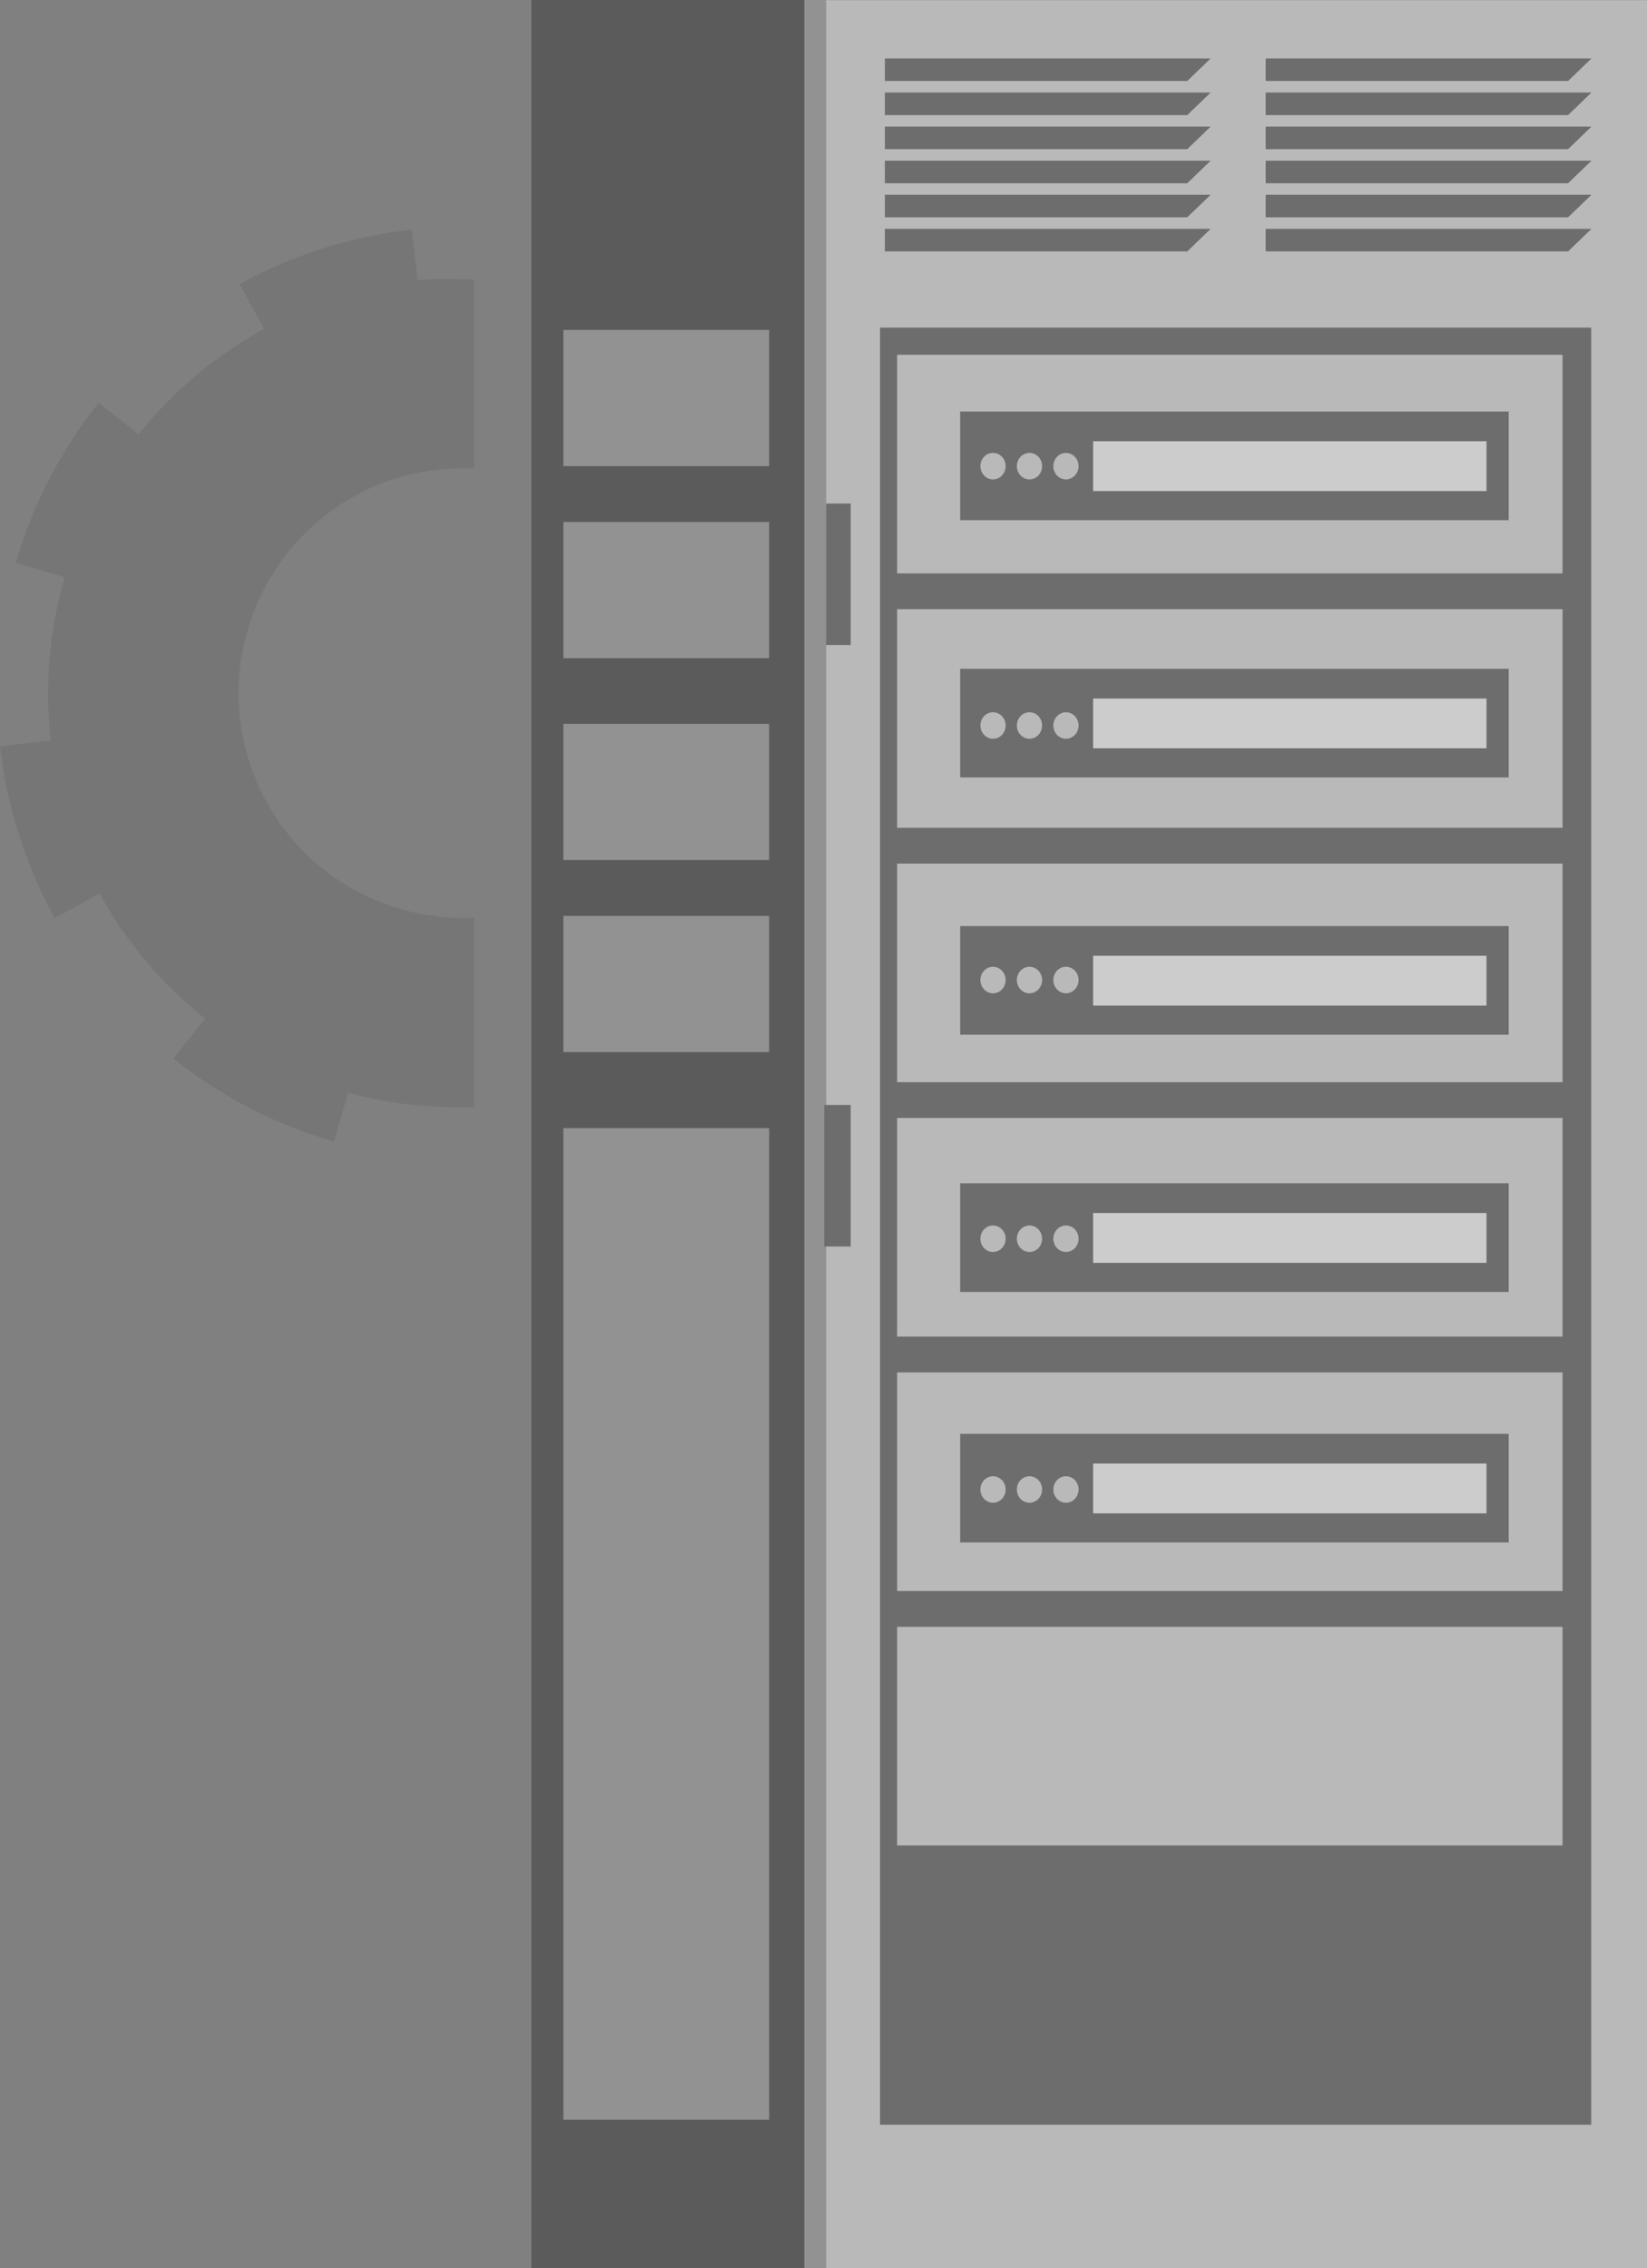 <svg width="220" height="303" viewBox="0 0 220 303" fill="none" xmlns="http://www.w3.org/2000/svg">
    <rect x="0" y="0" width="220" height="303" fill="#808080" stroke="none"/>
    <g opacity="0.6">
        <path opacity="0.5"
            d="M6.78 98.913L0 99.692C0.885 107.51 3.281 115.308 7.31 122.659L13.301 119.369C16.95 126.009 21.793 131.635 27.393 136.084L25.987 137.865L23.188 141.368L23.151 141.419C29.568 146.513 36.855 150.276 44.605 152.504L46.516 145.983C51.954 147.538 57.622 148.033 63.341 147.892V122.622C52.246 123.084 41.31 117.514 35.605 107.134C27.572 92.52 32.908 74.196 47.522 66.189C52.544 63.428 57.999 62.355 63.341 62.59V37.337C60.823 37.281 58.297 37.156 55.779 37.451L55.011 30.677C47.156 31.535 39.347 33.931 31.989 37.963L35.284 43.938C28.607 47.596 22.976 52.433 18.521 58.025L14.376 54.735L13.182 53.789C8.078 60.194 4.347 67.483 2.104 75.213L8.634 77.11C6.612 84.107 5.94 91.529 6.78 98.913Z"
            fill="#616161" />
        <path d="M110.363 302.981H70.983V0H110.363V302.981Z" fill="#424242" />
        <path d="M220 303H110.097V0.023H220V303Z" fill="#E0E0E0" />
        <path d="M212.549 283.843H117.549V43.767H212.549V283.843Z" fill="#616161" />
        <path d="M113.637 86.175H110.101V67.27H113.637V86.175Z" fill="#616161" />
        <path d="M208.719 110.588H119.834V81.381H208.719V110.588Z" fill="#E0E0E0" />
        <path d="M208.719 144.571H119.834V115.369H208.719V144.571Z" fill="#E0E0E0" />
        <path d="M208.719 178.559H119.834V149.353H208.719V178.559Z" fill="#E0E0E0" />
        <path d="M208.719 212.547H119.834V183.339H208.719V212.547Z" fill="#E0E0E0" />
        <path d="M208.719 246.536H119.834V217.33H208.719V246.536Z" fill="#E0E0E0" />
        <path d="M208.719 76.6H119.834V47.395H208.719V76.6Z" fill="#E0E0E0" />
        <path d="M201.528 69.492H128.256V54.977H201.528V69.492Z" fill="#616161" />
        <path d="M198.559 65.602H146.015V58.947H198.559V65.602Z" fill="white" />
        <path
            d="M140.702 62.275C140.702 63.253 141.455 64.046 142.384 64.046C143.313 64.046 144.071 63.253 144.071 62.275C144.071 61.297 143.313 60.503 142.384 60.503C141.455 60.503 140.702 61.297 140.702 62.275Z"
            fill="#E0E0E0" />
        <path
            d="M135.828 62.275C135.828 63.253 136.583 64.046 137.515 64.046C138.445 64.046 139.199 63.253 139.199 62.275C139.199 61.297 138.445 60.503 137.515 60.503C136.583 60.503 135.828 61.297 135.828 62.275Z"
            fill="#E0E0E0" />
        <path
            d="M130.959 62.275C130.959 63.253 131.714 64.046 132.641 64.046C133.575 64.046 134.33 63.253 134.33 62.275C134.33 61.297 133.575 60.503 132.641 60.503C131.714 60.503 130.959 61.297 130.959 62.275Z"
            fill="#E0E0E0" />
        <path d="M201.528 103.858H128.256V89.344H201.528V103.858Z" fill="#616161" />
        <path d="M198.559 99.968H146.015V93.316H198.559V99.968Z" fill="white" />
        <path d="M201.528 138.227H128.256V123.714H201.528V138.227Z" fill="#616161" />
        <path d="M198.559 134.337H146.015V127.68H198.559V134.337Z" fill="white" />
        <path d="M201.528 172.597H128.256V158.078H201.528V172.597Z" fill="#616161" />
        <path d="M198.559 168.707H146.015V162.05H198.559V168.707Z" fill="white" />
        <path d="M201.528 206.061H128.256V191.548H201.528V206.061Z" fill="#616161" />
        <path d="M198.559 202.171H146.015V195.514H198.559V202.171Z" fill="white" />
        <path
            d="M140.702 198.981C140.702 199.961 141.455 200.755 142.384 200.755C143.313 200.755 144.071 199.961 144.071 198.981C144.071 198.002 143.313 197.211 142.384 197.211C141.455 197.211 140.702 198.002 140.702 198.981Z"
            fill="#E0E0E0" />
        <path
            d="M135.828 198.981C135.828 199.961 136.583 200.755 137.515 200.755C138.445 200.755 139.199 199.961 139.199 198.981C139.199 198.002 138.445 197.211 137.515 197.211C136.583 197.211 135.828 198.002 135.828 198.981Z"
            fill="#E0E0E0" />
        <path
            d="M130.959 198.981C130.959 199.961 131.714 200.755 132.641 200.755C133.575 200.755 134.33 199.961 134.33 198.981C134.33 198.002 133.575 197.211 132.641 197.211C131.714 197.211 130.959 198.002 130.959 198.981Z"
            fill="#E0E0E0" />
        <path
            d="M140.702 96.92C140.702 97.9 141.455 98.694 142.384 98.694C143.313 98.694 144.071 97.9 144.071 96.92C144.071 95.945 143.313 95.15 142.384 95.15C141.455 95.15 140.702 95.945 140.702 96.92Z"
            fill="#E0E0E0" />
        <path
            d="M135.828 96.92C135.828 97.9 136.583 98.694 137.515 98.694C138.445 98.694 139.199 97.9 139.199 96.92C139.199 95.945 138.445 95.15 137.515 95.15C136.583 95.15 135.828 95.945 135.828 96.92Z"
            fill="#E0E0E0" />
        <path
            d="M130.959 96.92C130.959 97.9 131.714 98.694 132.641 98.694C133.575 98.694 134.33 97.9 134.33 96.92C134.33 95.945 133.575 95.15 132.641 95.15C131.714 95.15 130.959 95.945 130.959 96.92Z"
            fill="#E0E0E0" />
        <path
            d="M140.702 130.921C140.702 131.901 141.455 132.697 142.384 132.697C143.313 132.697 144.071 131.901 144.071 130.921C144.071 129.942 143.313 129.152 142.384 129.152C141.455 129.152 140.702 129.942 140.702 130.921Z"
            fill="#E0E0E0" />
        <path
            d="M135.828 130.921C135.828 131.901 136.583 132.697 137.515 132.697C138.445 132.697 139.199 131.901 139.199 130.921C139.199 129.942 138.445 129.152 137.515 129.152C136.583 129.152 135.828 129.942 135.828 130.921Z"
            fill="#E0E0E0" />
        <path
            d="M130.959 130.921C130.959 131.901 131.714 132.697 132.641 132.697C133.575 132.697 134.33 131.901 134.33 130.921C134.33 129.942 133.575 129.152 132.641 129.152C131.714 129.152 130.959 129.942 130.959 130.921Z"
            fill="#E0E0E0" />
        <path
            d="M140.702 165.484C140.702 166.465 141.455 167.254 142.384 167.254C143.313 167.254 144.071 166.465 144.071 165.484C144.071 164.505 143.313 163.71 142.384 163.71C141.455 163.71 140.702 164.505 140.702 165.484Z"
            fill="#E0E0E0" />
        <path
            d="M135.828 165.484C135.828 166.465 136.583 167.254 137.515 167.254C138.445 167.254 139.199 166.465 139.199 165.484C139.199 164.505 138.445 163.71 137.515 163.71C136.583 163.71 135.828 164.505 135.828 165.484Z"
            fill="#E0E0E0" />
        <path
            d="M130.959 165.484C130.959 166.465 131.714 167.254 132.641 167.254C133.575 167.254 134.33 166.465 134.33 165.484C134.33 164.505 133.575 163.71 132.641 163.71C131.714 163.71 130.959 164.505 130.959 165.484Z"
            fill="#E0E0E0" />
        <path d="M110.363 302.981H107.436V0H110.363V302.981Z" fill="#9E9E9E" />
        <path d="M113.637 166.523H110.101V147.615H113.637V166.523Z" fill="#616161" />
        <path d="M169.067 10.821H209.459L212.586 7.806H169.067V10.821Z" fill="#616161" />
        <path d="M169.067 15.374H209.459L212.586 12.358H169.067V15.374Z" fill="#616161" />
        <path d="M169.067 19.926H209.459L212.586 16.911H169.067V19.926Z" fill="#616161" />
        <path d="M169.067 24.479H209.459L212.586 21.465H169.067V24.479Z" fill="#616161" />
        <path d="M169.067 29.031H209.459L212.586 26.016H169.067V29.031Z" fill="#616161" />
        <path d="M169.067 33.585H209.459L212.586 30.57H169.067V33.585Z" fill="#616161" />
        <path d="M118.198 10.821H158.591L161.717 7.806H118.198V10.821Z" fill="#616161" />
        <path d="M118.198 15.374H158.591L161.717 12.358H118.198V15.374Z" fill="#616161" />
        <path d="M118.198 19.926H158.591L161.717 16.911H118.198V19.926Z" fill="#616161" />
        <path d="M118.198 24.479H158.591L161.717 21.465H118.198V24.479Z" fill="#616161" />
        <path d="M118.198 29.031H158.591L161.717 26.016H118.198V29.031Z" fill="#616161" />
        <path d="M118.198 33.585H158.591L161.717 30.57H118.198V33.585Z" fill="#616161" />
        <path d="M102.74 62.273H75.249V44.073H102.74V62.273Z" fill="#9E9E9E" />
        <path d="M102.74 87.927H75.249V69.729H102.74V87.927Z" fill="#9E9E9E" />
        <path d="M102.74 114.894H75.249V96.699H102.74V114.894Z" fill="#9E9E9E" />
        <path d="M102.74 140.554H75.249V122.354H102.74V140.554Z" fill="#9E9E9E" />
        <path d="M102.74 283.177H75.249V150.705H102.74V283.177Z" fill="#9E9E9E" />
    </g>
</svg>